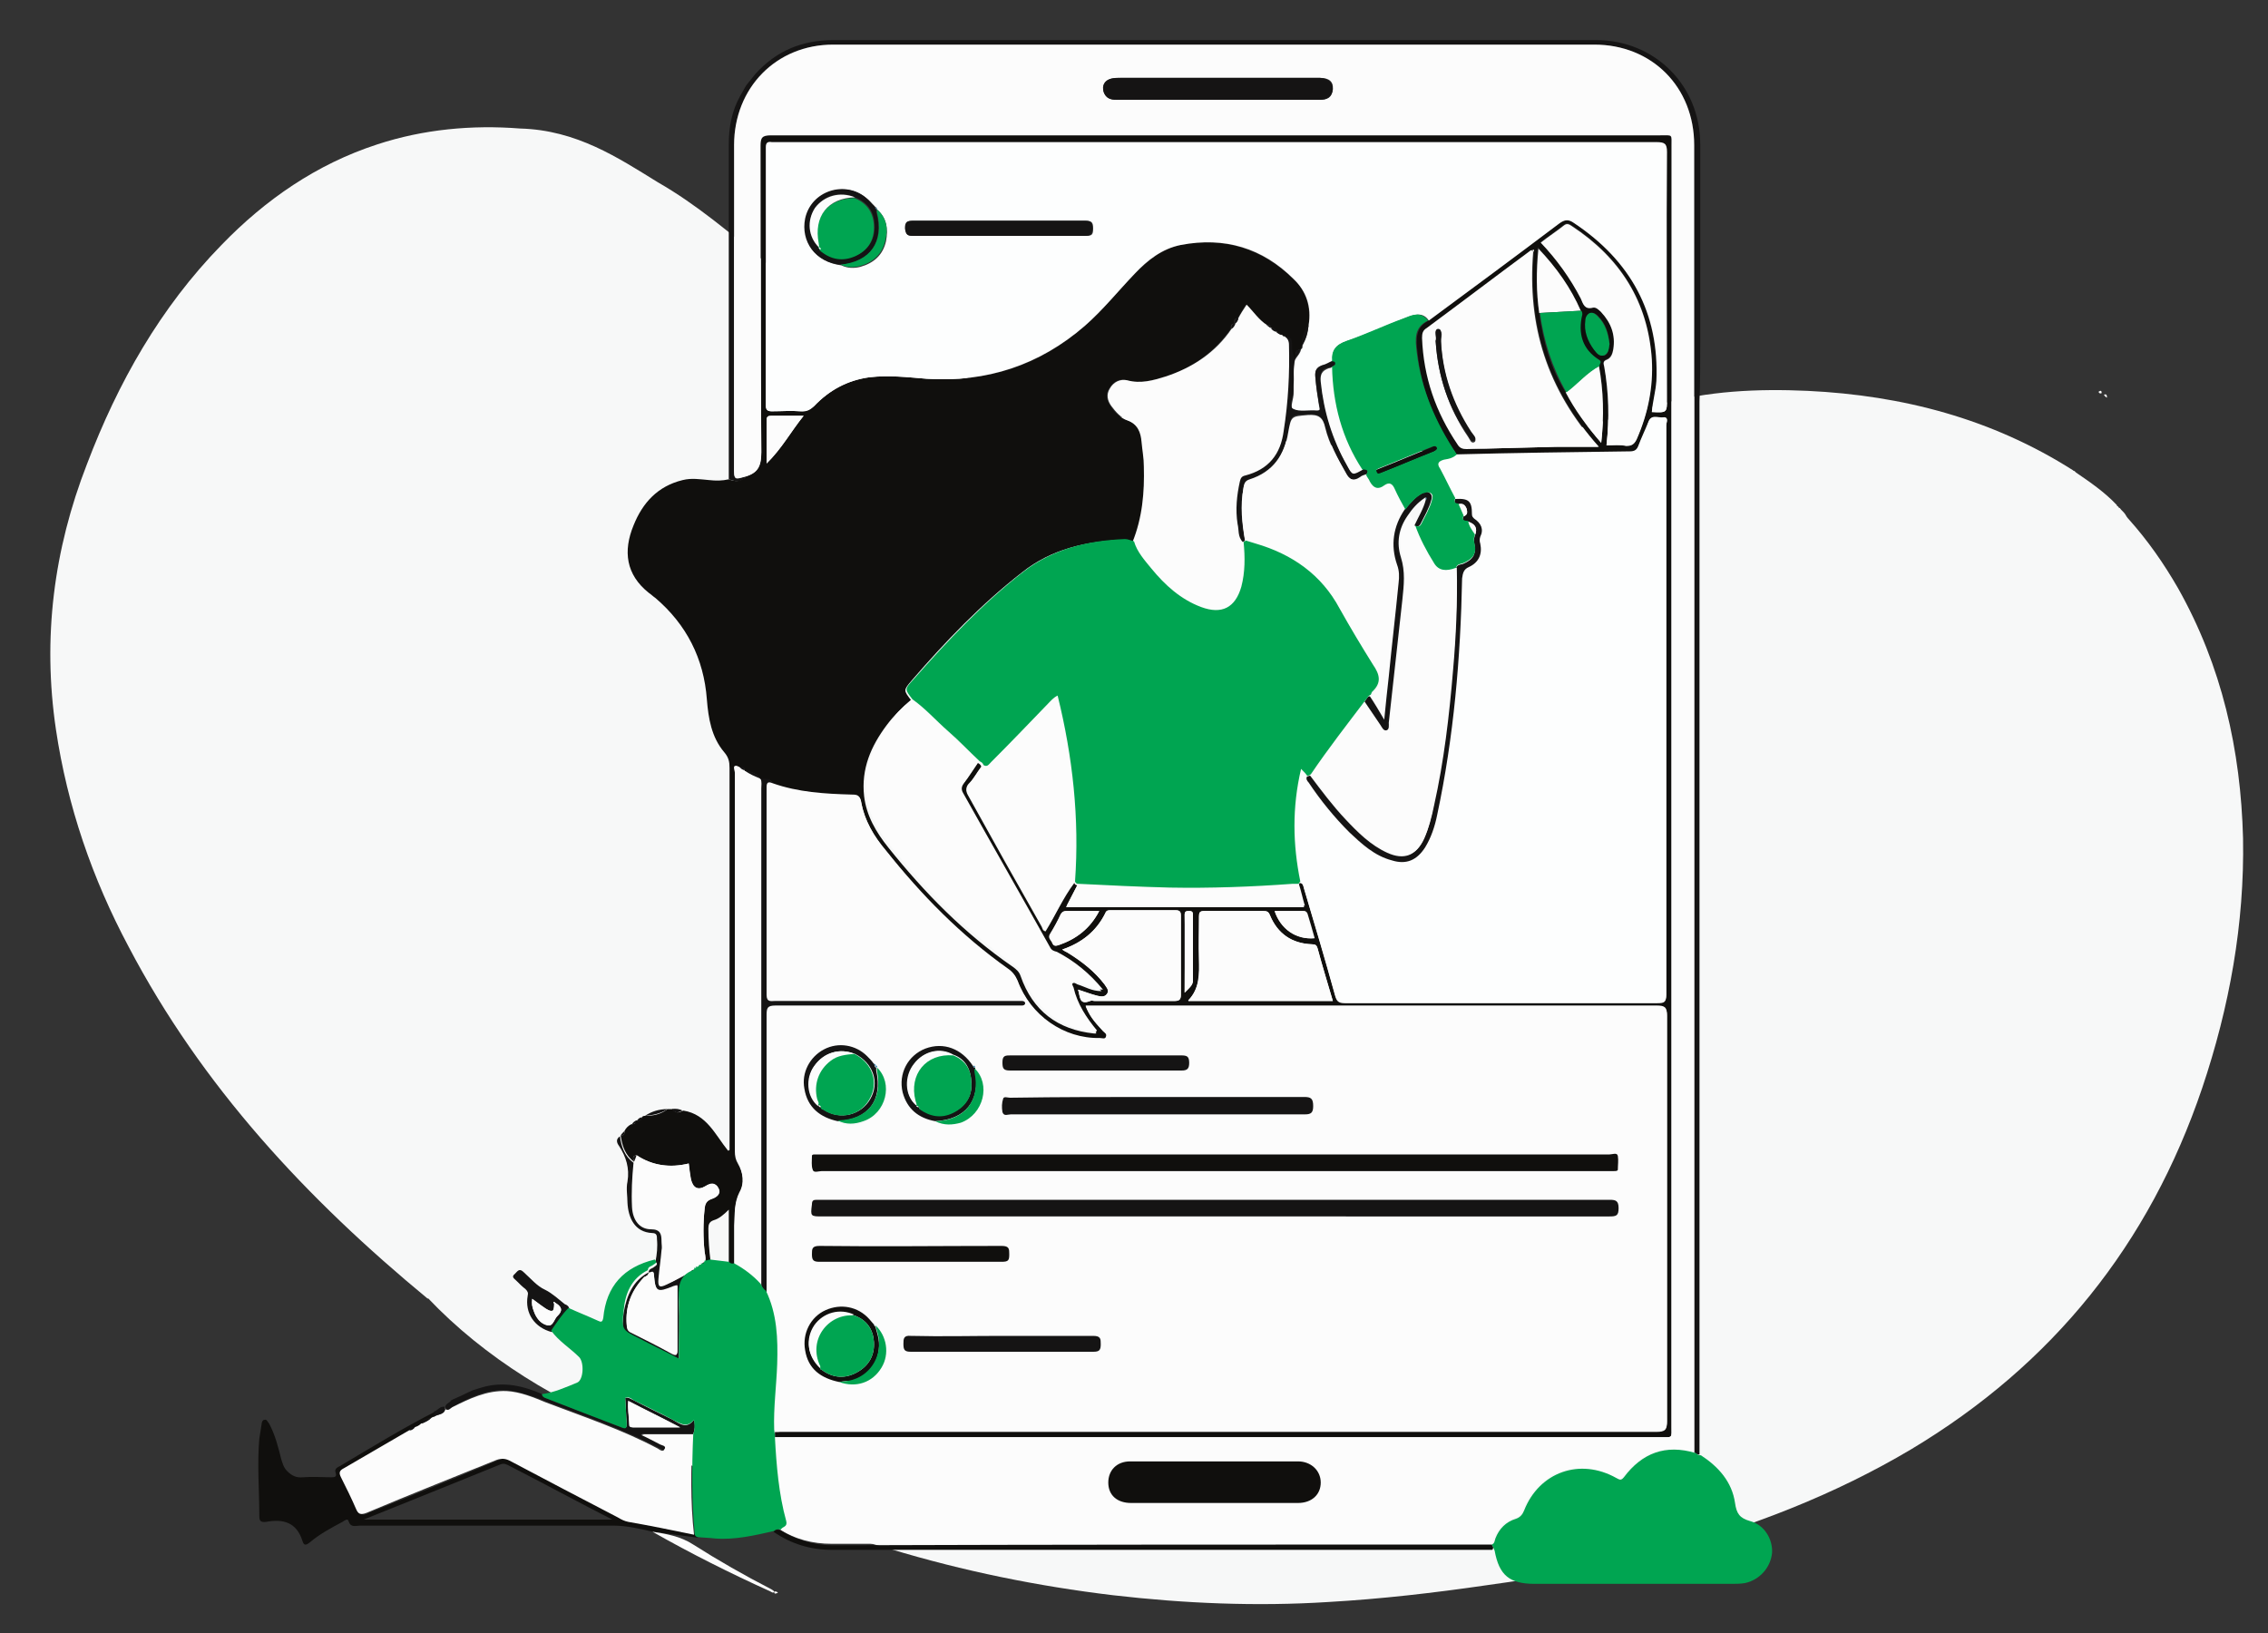 <?xml version="1.0" encoding="utf-8"?>
<!-- Generator: Adobe Illustrator 24.3.0, SVG Export Plug-In . SVG Version: 6.00 Build 0)  -->
<svg version="1.1" xmlns="http://www.w3.org/2000/svg" xmlns:xlink="http://www.w3.org/1999/xlink" x="0px" y="0px"
	 viewBox="0 0 300 216" style="enable-background:new 0 0 300 216;" xml:space="preserve">
<rect x="0" y="0" width="300" height="216" fill="#333333" stroke="none"/>
<style type="text/css">
	.st0{fill:#F7F8F8;}
	.st1{fill:#11100E;}
	.st2{fill:#A0B8D3;}
	.st3{fill:#FDFDFD;}
	.st4{fill:#00A551;}
	.st5{fill:#F2F2F2;}
	.st6{fill:#3D577A;}
	.st7{fill:#89CBE5;}
	.st8{fill:#F2A2A2;}
	.st9{fill:#89E8B6;}
	.st10{fill:#EFDB89;}
	.st11{fill:#010202;}
	.st12{fill:#040C0B;}
	.st13{fill:#305C72;}
	.st14{fill:#595757;}
	.st15{fill:#F5E9CF;}
	.st16{fill:#31AE90;}
	.st17{fill:#FFFFFF;}
	.st18{fill:#FFE1CC;}
	.st19{fill:#040505;}
	.st20{fill:#E3BEA6;}
	.st21{fill:#3593CA;}
	.st22{fill:#365A70;}
	.st23{fill:#020404;}
	.st24{fill:#131616;}
	.st25{fill:#F29C9C;}
	.st26{fill:#1F6B6F;}
	.st27{display:none;}
	.st28{display:inline;fill:#CCEDDC;}
	.st29{display:inline;}
	.st30{fill:#555555;}
	.st31{fill:#DFE7E8;}
	.st32{fill:#FEFEFE;}
	.st33{fill:#E8ECED;}
	.st34{fill:#CCEDDC;}
	.st35{fill:#FCFCFC;}
	.st36{fill:#0C0D0D;}
	.st37{fill:#020202;}
	.st38{fill:#F5E8CF;}
	.st39{fill:#EFBA79;}
	.st40{fill:#3E3A39;}
	.st41{fill:#286588;}
	.st42{fill:#151414;}
	.st43{fill:#100F0D;}
	.st44{fill:#FDFEFE;}
	.st45{fill:#488FB5;}
</style>
<g id="_x31_">
</g>
<g id="레이어_3">
</g>
<g id="레이어_7">
</g>
<g id="레이어_8">
</g>
<g id="레이어_6" class="st27">
</g>
<g id="레이어_5">
</g>
<g id="_x32_">
</g>
<g id="의사소통">
	<g>
		<polygon class="st0" points="280.4,69.6 280.4,69.6 280.4,69.6 		"/>
		<path class="st0" d="M288.1,77.8c-1.9-3.3-4-6.3-6.5-9.1c-0.2-0.2-0.4-0.5-0.5-0.7c-0.2-0.3-0.5-0.5-0.7-0.8
			c-0.1,0-0.2-0.1-0.2-0.2c-0.1,0-0.2-0.1-0.2-0.2c-1.6-1.7-3.5-3-5.4-4.3c-0.1-0.1-0.1-0.1-0.2-0.2c-0.1,0-0.1,0-0.2-0.1
			c-10.7-6.8-22.5-9.9-35.1-10.5c-6.6-0.3-13.2,0-19.6,1.8c-5.6,1.6-11.2,3.5-16.9,4.6c-0.6,0.1-0.8,0.4-0.9,0.8
			c-5.8,0.4-11.3,1-17.2,0.6c-11.5-0.7-23.1-2-34.4-4c-11.8-2.1-23.6-5.1-34.2-10.7C104.9,39.4,97.3,30,87,24.1c0,0,0,0,0,0
			c-5.2-3.2-10.7-6.9-18.2-7.1c-6.4-0.5-12.8,0.1-18.9,2.1c-8,2.6-14.8,7.3-20.6,13.3c-8.1,8.3-13.7,18.2-17.8,29
			C7.1,72.7,5.6,84.4,7.4,96.5c1.5,10.1,4.8,19.7,9.6,28.7c9.7,18.5,23.6,33.4,39.6,46.6l0-0.1c7.5,7.9,17.3,13.9,27.9,17.9
			c-0.1,0.5,0.4,0.5,0.7,0.6c5.6,3.4,11.4,6.5,17.3,9.3c2.1,1,4.2,1.9,6.3,2.7c0.2-0.1,0.4,0,0.5,0.1c0,0,0,0,0,0
			c2.8,0.9,5.6,1.8,8.5,2.6c9.6,2.9,19.4,4.9,29.4,6.1c9.5,1.1,19,1.5,28.5,0.9c7-0.4,13.9-1.2,20.8-2.2c8.1-1.1,16.1-2.6,23.9-4.7
			c11.4-3.1,22.3-7.3,32.4-13.3c18.7-11.2,31.5-27.1,38.5-47.8c3.6-10.7,5.6-21.7,5.4-33C296.4,99.2,293.9,88.1,288.1,77.8z"/>
	</g>
	<path class="st35" d="M278.7,52.6c-0.2-0.1-0.3-0.2-0.4-0.4C278.6,52.1,278.7,52.2,278.7,52.6z"/>
	<path class="st35" d="M278,52c-0.2,0.1-0.4,0-0.4-0.2C277.9,51.6,278,51.7,278,52z"/>
	<g>
		<path class="st42" d="M63.8,183.5c2.8-0.8,5.4-0.2,7.9,0.9c0,0.3,0.2,0.4,0.4,0.5c3.4,1.3,6.8,2.6,10.1,3.9c0.6,0.2,0.7,0,0.7-0.5
			c-0.1-1.1-0.1-2.2-0.2-3.4c0.5-0.1,0.8,0.2,1.1,0.3c1.7,0.9,3.4,1.7,5.2,2.6c0.9,0.5,1.8,1.3,2.8,0c0.2,0.8,0.1,1.3-0.1,1.9
			c-2.2,0-4.5,0-6.8,0c0.8,0.4,1.6,0.8,2.4,1.2c0.3,0.2,0.9,0.2,0.7,0.7c-0.2,0.4-0.6,0-0.9-0.1c-4.7-2.5-9.8-4.2-14.8-6.1
			c-1.7-0.7-3.4-1.3-5.2-1.5c-2.6-0.2-4.8,0.9-7.1,2.1c-0.3,0.2-0.6,0.8-1.1,0.2c0-0.6,0.6-0.6,0.8-1c0.9-0.4,1.8-0.8,2.8-1.3
			 M99.9,9.8c2.8-3.1,6.2-4.5,10.4-4.5c14.7,0,29.5,0,44.2,0c18.9,0,37.7,0,56.6,0c7.8,0,13.8,6,13.8,13.8c0,8.7,0,17.5,0,26.2
			c0,2.6,0,5.2-0.1,7.8l0,2.7c0,45.1,0,90.1,0,135.2c0,0.5,0,0.9,0,1.4c-0.3,0-0.5-0.1-0.7-0.3c0-0.5,0-0.9,0-1.4
			c0-45,0-89.9,0-134.9c0-12.2,0-24.4,0-36.6c0-7.7-5.6-13.3-13.2-13.3c-33.6,0-67.1,0-100.7,0c-7.6,0-13.1,5.7-13.1,13.3
			c0,14.2,0,28.4,0,42.6c0,1.7,0,1.7,1.6,1.2c-0.6,0.9-1.4,0.7-2.3,0.4c0-14.8,0-29.5,0-44.3c0-2.3,0.4-4.4,1.5-6.4
			c0.3-0.5,0.5-0.9,0.8-1.4 M83.1,185.3c-0.1,1.1,0.1,2,0.2,3c0,0.3,0.1,0.5,0.5,0.5c2.1,0,4.2,0,6.2,0
			C87.7,187.6,85.4,186.5,83.1,185.3z"/>
		<path class="st43" d="M86.3,202.6c-1.7-0.4-3.4-0.8-5.1-0.8c-11.2,0-22.4,0-33.6,0c-0.6,0-1.2,0.3-1.5-0.6
			c-0.1-0.4-0.5-0.1-0.8,0.1c-1.5,0.8-3,1.6-4.3,2.7c-0.5,0.4-0.8,0.5-1-0.2c-0.8-2.5-2.6-2.9-4.8-2.5c-0.8,0.1-0.9-0.2-0.9-0.8
			c0-3.4-0.3-6.8,0-10.2c0.1-0.6,0.2-1.3,0.3-1.9c0-0.2,0.1-0.6,0.4-0.6c0.3-0.1,0.4,0.3,0.6,0.5c0.8,1.5,1.2,3.1,1.6,4.7
			c0.2,0.6,0.3,1.1,0.8,1.6c0.6,0.6,1.2,0.9,2.1,0.8c1.2-0.1,2.5,0,3.7,0c0.4,0,0.8,0,0.6-0.6c-0.2-0.5,0.2-0.7,0.6-0.9
			c4.2-2.5,8.3-5,12.6-7.2c0,0.2,0,0.5,0,0.7c-0.1,0.1-0.3,0.2-0.4,0.2c-0.5,0-1,0-1.2,0.7c-0.2,0.2-0.5,0.4-0.9,0.5
			c-0.3,0-0.7,0-0.7,0.4c-2.9,1.7-5.7,3.4-8.6,5c-0.6,0.3-0.7,0.6-0.4,1.2c0.7,1.4,1.4,2.7,2,4.2c0.3,0.8,0.7,0.9,1.4,0.5
			c5.7-2.3,11.5-4.6,17.2-7c0.6-0.2,1.1-0.3,1.7,0.1c4.8,2.5,9.6,5,14.3,7.5c0.4,0.2,0.8,0.5,1.4,0.6c2.9,0.5,5.8,1.1,8.7,1.7
			c0,0.2,0.1,0.3,0.3,0.4 M48.1,201c11.1,0,21.9,0,32.9,0c-4.7-2.4-9.1-4.8-13.6-7.1c-0.4-0.2-0.7-0.4-1.2-0.2
			C60.3,196.1,54.3,198.5,48.1,201z"/>
		<path class="st35" d="M57,187.6c0.1-0.1,0.3-0.2,0.4-0.2c0.5-0.4,1.6-0.2,1.5-1.3l-0.1,0.1c0,0,0,0.1,0,0.1
			c0.5,0.5,0.8-0.1,1.1-0.2c2.2-1.1,4.5-2.2,7.1-2.1c1.8,0.1,3.5,0.8,5.2,1.5c5,1.9,10.1,3.6,14.8,6.1c0.3,0.2,0.7,0.5,0.9,0.1
			c0.3-0.5-0.4-0.5-0.7-0.7c-0.8-0.4-1.5-0.8-2.4-1.2c2.3,0,4.5,0,6.8,0c-0.2,4.4-0.3,8.8,0.2,13.2c-2.9-0.6-5.8-1.2-8.7-1.7
			c-0.5-0.1-0.9-0.3-1.4-0.6c-4.8-2.5-9.6-5-14.3-7.5c-0.6-0.3-1.1-0.3-1.7-0.1c-5.7,2.3-11.5,4.6-17.2,7c-0.8,0.3-1.1,0.2-1.4-0.5
			c-0.6-1.4-1.3-2.8-2-4.2c-0.3-0.6-0.2-0.9,0.4-1.2c2.9-1.7,5.7-3.3,8.6-5c0.3-0.1,0.5-0.2,0.7-0.4c0.3-0.1,0.6-0.2,0.9-0.5
			C56.2,188.1,56.6,187.9,57,187.6z"/>
		<path class="st35" d="M86.3,202.6c1.9,0.3,3.7,0.6,5.4,1.7c3.3,2.1,6.8,4.1,10.3,5.9c0.2,0.1,0.3,0.2,0.4,0.3
			c-0.1,0.3-0.3,0.1-0.5,0C96.6,208.1,91.4,205.5,86.3,202.6z"/>
		<path class="st42" d="M58.9,186.1c0,1.1-1,0.9-1.5,1.3c0-0.2,0-0.5,0-0.7C57.9,186.6,58.2,185.9,58.9,186.1z"/>
		<path class="st35" d="M102.4,210.5c0.2,0,0.4,0,0.5,0.2C102.7,210.7,102.4,211,102.4,210.5z"/>
		<path class="st43" d="M84.9,147.8c0.1-0.2,0.3-0.2,0.4-0.2c1.1,0,2.1-0.2,3-0.9c0.2,0,0.5,0,0.7,0c0.4,0.7,0.9,0.4,1.4,0.2
			c3.1,0.5,4.2,3.2,5.9,5.3c0.1,0,0.2-0.1,0.2-0.1c0-0.4,0-0.8,0-1.2c0-16.4,0-32.9,0-49.3c0-0.8-0.1-1.4-0.7-2.1
			c-1.7-2-2.1-4.5-2.3-7c-0.4-5.4-2.7-9.9-6.8-13.4c-0.3-0.2-0.6-0.5-0.9-0.7c-3-2.4-3.4-5.5-2-8.9c1.2-3,3.2-5.2,6.5-6
			c1.2-0.3,2.3-0.1,3.5,0c0.9,0.1,1.7,0.1,2.6-0.1c0.8,0.3,1.6,0.4,2.3-0.4c1.6-0.5,2-1.6,2-3.2c-0.1-13.5,0-27-0.1-40.5
			c0-1.1,0.2-1.4,1.4-1.4c39.2,0,78.4,0,117.6,0c1.6,0,1.5-0.2,1.5,1.4c0,56.4,0,112.9,0,169.3c0,1.7,0.2,1.5-1.5,1.5
			c-39,0-78.1,0-117.1,0c0-0.2,0-0.5,0-0.7c0.3,0,0.7,0,1,0c38.5,0,77.1,0,115.6,0c1.2,0,1.4-0.3,1.4-1.4c0-17.9,0-35.8,0-53.6
			c0-1.1-0.3-1.3-1.4-1.3c-24.8,0-49.6,0-74.3,0c-0.4,0-0.8,0-1.2,0c0.5,1.2,1,1.9,2.3,3.3c0.2,0.2,0.6,0.4,0.4,0.8
			c-0.2,0.4-0.5,0.2-0.8,0.2c-4.8,0.1-9.2-3-10.9-7.6c-0.3-0.7-0.7-1.2-1.3-1.6c-6.2-4.3-11.4-9.7-16.1-15.6c-1.6-1.9-2.8-4-3.3-6.5
			c-0.1-0.8-0.5-0.9-1.2-0.9c-3.6-0.1-7.1-0.3-10.5-1.5c-0.3-0.8-1-0.6-1.6-0.6l0,0c-0.5-0.8-1.2-1-2.1-1.1l0,0
			c0-0.4-0.3-0.5-0.7-0.5c-1.1-0.6-0.6,0.4-0.6,0.7c0,16.7,0,33.4,0,50.1c0,0.6,0.1,1.1,0.4,1.6c0.7,1.2,0.9,2.6,0.2,3.8
			c-0.7,1.4-0.6,2.9-0.7,4.4c0,1.8,0,3.6,0,5.3c-0.3,0-0.5,0-0.7-0.2c0-2.3,0-4.6,0-7.2c-0.7,0.7-1.3,1.2-2,1.4
			c-0.6,0.2-0.7,0.6-0.7,1.1c0,1.5,0.1,2.9,0.3,4.4c-0.3,0.1-0.5,0.1-0.8,0.2c0.2-0.5,0.1-1,0-1.5c-0.2-1.9-0.2-3.8,0-5.7
			c0.1-0.7,0.3-1.1,0.9-1.3c0.6-0.2,1.3-0.7,0.9-1.5c-0.4-0.7-1-0.7-1.7-0.2c-1,0.6-1.6,0.2-1.9-0.9c-0.1-0.7-0.2-1.3-0.3-2.1
			c-2.5,0.6-4.8,0.3-6.9-1.1c-0.6,0.1-0.5,0.5-0.3,0.8l0,0.1c-1.2-0.9-1.6-2.1-1.8-3.5l0,0c0.5,0,0.5-0.3,0.5-0.6
			c0.2-0.4,0.5-0.7,0.9-0.9c0.3,0,0.6,0,0.6-0.5l0,0C84.5,148.3,84.8,148.2,84.9,147.8z M168.1,43.4c0-0.4-0.2-0.5-0.6-0.4
			c-1.1-0.7-1.8-1.8-2.7-2.7c-0.4,0.6-0.7,1.2-1.1,1.8c-0.5,0-0.5,0.4-0.4,0.7l0,0c-0.5,0-0.5,0.3-0.5,0.7c-2.2,3.1-5.1,5.2-8.7,6.3
			c-1.6,0.5-3.3,1-5.1,0.5c-0.9-0.3-1.8,0.2-2.3,1.1c-0.5,0.8-0.3,1.6,0.2,2.3c0.5,0.8,1.3,1.6,2.2,1.9c1.4,0.5,1.8,1.6,1.9,2.9
			c0.1,1.1,0.3,2.1,0.3,3.2c0.1,3.4-0.2,6.8-1.5,10c-0.4-0.1-0.7-0.3-1.2-0.3c-4.9,0.2-9.5,1.2-13.4,4.3
			c-5.4,4.2-10.1,9.1-14.6,14.3c-1.1,1.3-1.1,1.3-0.1,2.6c-1.2,1-2.3,2.1-3.2,3.3c-2.1,2.8-3.4,5.8-3,9.4c0.3,2.6,1.6,4.8,3.2,6.8
			c4.8,6,10.1,11.4,16.5,15.8c0.4,0.3,0.8,0.6,1,1.2c1.6,4.6,4.9,7.1,9.7,7.6c0.1,0,0.2,0,0.3,0c0-0.1-0.1-0.1-0.1-0.2
			c-1.4-1.7-2.6-3.5-3.1-5.7c-0.1-0.3-0.2-0.5,0-0.7c0.3-0.2,0.5,0,0.7,0.1c1,0.3,1.9,0.9,3.2,0.9c-1.8-2.2-3.8-3.8-6.1-5
			c-0.3-0.2-0.6-0.3-0.9-0.6c-3.8-6.8-7.6-13.6-11.5-20.4c-0.3-0.5-0.2-0.9,0.1-1.3c0.7-0.9,1.3-1.9,2-2.9c0.2,0.1,0.4,0.2,0.5,0.5
			c-0.6,0.8-1.1,1.7-1.7,2.5c-0.4,0.5-0.3,0.9,0,1.4c3.2,5.8,6.4,11.5,9.7,17.3c0.1,0.2,0.1,0.5,0.5,0.6c1.3-2.1,2.3-4.4,3.8-6.4
			c0.1,0.2,0.2,0.3,0.4,0.3c-0.5,1-1,1.9-1.5,2.9c10.6,0,21,0,31.5,0c-0.3-1-0.5-1.9-0.8-2.9c0.1-0.1,0.2-0.2,0.2-0.3
			c0.5,0,0.5,0.5,0.6,0.8c1.4,4.7,2.8,9.4,4.1,14.1c0.2,0.7,0.4,1,1.3,1c13.8,0,27.5,0,41.3,0c0.9,0,1.2-0.1,1.2-1.1
			c0-25.1,0-50.2,0-75.3c0-0.4,0.4-1.1-0.4-1c-0.7,0.1-1.6-0.6-2,0.7c-0.3,1.1-0.9,2.1-1.3,3.1c-0.2,0.5-0.5,0.7-1.1,0.7
			c-7.6,0.1-15.3,0.3-22.9,0.4c-2.8-4.1-4.7-8.6-5.2-13.6c-0.2-1.7-0.3-3.3,1.5-4.2c5.7-4.3,11.5-8.5,17.2-12.8
			c0.7-0.6,1.2-0.6,2-0.1c7.5,5,11.2,11.8,10.9,20.9c-0.1,1.4-0.4,2.7-0.6,4.1c2,0.1,2,0.1,2-1.8c0-10.9,0-21.8,0-32.6
			c0-1.1-0.3-1.3-1.4-1.3c-38.8,0-77.7,0-116.5,0c-0.2,0-0.3,0-0.5,0c-0.6-0.1-0.8,0.1-0.8,0.7c0,11.4,0,22.7,0,34.1
			c0,0.6,0.2,0.8,0.8,0.8c1.2,0,2.5-0.1,3.8,0c0.7,0,1.2-0.2,1.8-0.7c2-2.1,4.4-3.4,7.3-3.8c2.6-0.3,5.1,0,7.6,0.2
			c7.9,0.5,14.9-1.7,20.9-7c2.4-2.1,4.4-4.6,6.6-6.9c1.7-1.7,3.6-3.3,6.1-3.8c5.7-1.1,10.7,0.5,14.9,4.5c1.7,1.6,2.3,3.8,2,6.1
			c-0.6,0.8-0.8,1.7-0.9,2.7c0,0.2,0,0.4-0.2,0.5c-0.6,0.1-0.7,0.5-0.6,1.1c-0.1,0.1-0.1,0.2-0.2,0.3c-0.4-0.6-0.5-1.2-0.4-1.9
			c0-0.7-0.2-1.1-1-1c-0.2,0-0.3-0.1-0.4-0.2c0-0.5-0.4-0.5-0.7-0.4l0,0C168.8,43.4,168.4,43.4,168.1,43.4L168.1,43.4z M203.6,41.4
			c0.5,3.7,1.5,7.3,3.5,10.5c1.3,2.4,2.8,4.5,4.7,6.6c0.4-3.5,0.3-6.8-0.3-10.2c0-0.3,0.5-0.5-0.1-0.8c-2.2-1.4-2.8-3.5-2.2-6
			c0-0.2,0.1-0.4-0.2-0.5c-1.4-3-3.2-5.7-5.6-8.3C203.2,35.8,203.2,38.6,203.6,41.4z M202.6,33.1c-4.6,3.4-9.2,6.9-13.8,10.3
			c-0.5,0.4-0.7,0.7-0.6,1.3c0.2,5.2,1.8,9.8,4.7,14.1c0.3,0.5,0.7,0.6,1.2,0.6c3.9-0.1,7.9-0.2,11.8-0.3c1.8,0,3.5,0,5.6,0
			c-6.8-7.6-9.4-16.1-8.6-25.8c0-0.1,0-0.2,0-0.3C202.7,33,202.6,33.1,202.6,33.1z M176.3,132.4c-0.7-2.4-1.4-4.6-2-6.9
			c-0.1-0.5-0.3-0.6-0.8-0.6c-2.6-0.1-4.5-1.4-5.5-3.8c-0.2-0.5-0.4-0.6-0.9-0.6c-2.6,0-5.2,0-7.8,0c-0.6,0-0.7,0.2-0.7,0.7
			c0,1.9,0,3.8,0,5.7c0.1,1.9,0.1,3.8-1.4,5.4c0,0,0,0.1,0,0.1C163.6,132.4,169.9,132.4,176.3,132.4z M212.5,58.9
			c0.9,0,1.7-0.1,2.6,0c0.7,0.1,1.1-0.2,1.4-0.9c1.4-3.3,2.2-6.8,2-10.5c-0.5-7.7-4.2-13.5-10.6-17.7c-0.3-0.2-0.6-0.4-1-0.1
			c-1,0.8-2,1.5-3.1,2.3c2.1,2.3,3.9,4.7,5.3,7.4c0.3,0.7,0.5,1.5,1.6,1.2c0.4-0.1,0.8,0.3,1.1,0.6c1.3,1.4,1.9,3,1.6,4.9
			c-0.1,0.6-0.3,1.1-0.9,1.4c-0.5,0.2-0.4,0.5-0.3,0.9C212.8,51.9,212.9,55.3,212.5,58.9z M142.6,130.9c0.3,0.9,0.1,2.1,1.6,1.5
			c0.2-0.1,0.4,0,0.6,0c3.5,0,7,0,10.5,0c0.6,0,0.9-0.1,0.9-0.8c0-3.5,0-7,0-10.5c0-0.5-0.1-0.7-0.7-0.7c-2.9,0-5.8,0-8.6,0
			c-0.3,0-0.6,0-0.7,0.4c-1.2,2.4-3.1,3.9-5.7,4.8c0.3,0.2,0.5,0.3,0.7,0.4c1.9,1.1,3.6,2.5,4.9,4.2c0.3,0.4,0.7,0.8,0.3,1.3
			c-0.3,0.4-0.8,0.3-1.3,0.2C144.3,131.5,143.5,131.2,142.6,130.9z M145.4,120.5c-1.5,0-2.9,0-4.3,0c-0.3,0-0.6,0.1-0.7,0.4
			c-0.5,0.9-0.9,1.7-1.4,2.6c-0.4,0.6,0.2,0.9,0.3,1.3c0.1,0.4,0.5,0.3,0.8,0.2C142.4,124.2,144.2,122.8,145.4,120.5z M101.4,61.3
			c2-2,3.2-4.2,4.9-6.3c-1.6,0-2.9,0-4.3,0c-0.4,0-0.6,0.1-0.6,0.6C101.4,57.4,101.4,59.3,101.4,61.3z M168.6,120.5
			c0.8,2.4,2.9,3.8,5.3,3.6c-0.3-1.1-0.6-2.1-0.9-3.1c-0.1-0.4-0.3-0.5-0.6-0.5C171.1,120.5,169.9,120.5,168.6,120.5z M212.9,45.5
			c-0.1-1.4-0.5-2.7-1.5-3.7c-0.3-0.3-0.6-0.5-1-0.4c-0.5,0.1-0.6,0.6-0.6,1c-0.2,1.4,0.3,2.7,1.1,3.8c0.3,0.4,0.7,1,1.4,0.8
			C212.8,46.7,212.8,46.1,212.9,45.5z M156.7,131.3c0.5-0.6,1.1-1,1.1-1.7c0-2.8,0-5.7,0-8.5c0-0.4-0.1-0.6-0.5-0.6
			c-0.4,0-0.6,0.1-0.6,0.5C156.8,124.5,156.7,127.9,156.7,131.3z"/>
		<path class="st35" d="M102.5,190.1c39,0,78.1,0,117.1,0c1.7,0,1.5,0.2,1.5-1.5c0-56.4,0-112.9,0-169.3c0-1.6,0.2-1.4-1.5-1.4
			c-39.2,0-78.4,0-117.6,0c-1.2,0-1.4,0.3-1.4,1.4c0,13.5,0,27,0.1,40.5c0,1.7-0.3,2.7-2,3.2c-1.6,0.4-1.6,0.4-1.6-1.2
			c0-14.2,0-28.4,0-42.6c0-7.6,5.6-13.3,13.1-13.3c33.6,0,67.1,0,100.7,0c7.6,0,13.2,5.6,13.2,13.3c0,12.2,0,24.4,0,36.6
			c0,45,0,89.9,0,134.9c0,0.5,0,0.9,0,1.4c-3.9-1.2-7,0-9.5,3.2c-0.4,0.5-0.6,0.3-1,0.1c-4.8-2.7-10.2-0.8-12.2,4.3
			c-0.2,0.6-0.5,0.9-1.1,1.1c-1.3,0.4-2.2,1.3-2.7,2.6c-0.1,0.3,0,0.7-0.5,0.8c-29,0-58,0-87.1,0c-2.5,0-4.9-0.6-7-2
			c0.2-0.4,0.9-0.4,0.7-1.1C103,197.6,102.7,193.9,102.5,190.1z M160.5,198.8c3.7,0,7.4,0,11.1,0c1.8,0,3-1.1,3-2.7
			c0-1.5-1.2-2.8-3-2.8c-7.4,0-14.8,0-22.2,0c-1.8,0-2.9,1.1-2.9,2.8c0,1.7,1.1,2.7,3,2.7C153.3,198.8,156.9,198.8,160.5,198.8z
			 M161.1,13.2c4.5,0,9,0,13.5,0c1,0,1.6-0.3,1.7-1.4c0.1-1-0.5-1.5-1.7-1.5c-0.2,0-0.5,0-0.7,0c-8.6,0-17.1,0-25.7,0
			c-0.4,0-0.8,0-1.2,0.1c-0.9,0.2-1.3,0.9-1,1.8c0.3,0.8,0.9,1,1.7,1C152.2,13.2,156.7,13.2,161.1,13.2z"/>
		<path class="st35" d="M83.1,185.3c2.3,1.2,4.6,2.3,6.8,3.5c-2,0-4.1,0-6.2,0c-0.4,0-0.5-0.1-0.5-0.5
			C83.2,187.3,83,186.4,83.1,185.3z"/>
		<path class="st42" d="M57,187.6c-0.3,0.3-0.7,0.5-1.2,0.7C55.9,187.6,56.4,187.6,57,187.6z"/>
		<path class="st42" d="M54.9,188.8c-0.2,0.2-0.4,0.4-0.7,0.4C54.2,188.7,54.6,188.7,54.9,188.8z"/>
		<path class="st43" d="M197.3,204.3c0.2,0.2,0.3,0.4,0.1,0.7c-29.1,0-58.3,0-87.4,0c-2.8,0-5.4-0.8-7.7-2.4
			c0.2-0.3,0.5-0.3,0.9-0.2c2.1,1.3,4.5,2,7,2C139.3,204.3,168.3,204.3,197.3,204.3z"/>
		<path class="st42" d="M85.8,168.3c0-0.5,0.5-0.5,0.7-0.7c0.3-0.2,0.6-0.4,0.2-0.7c0.2-1,0.3-2,0.2-3c0-0.4,0-0.8-0.6-0.8
			c-2.4-0.1-3.2-2.1-3.3-4c0-0.9-0.2-1.9,0-2.8c0.3-1.8-0.2-3.3-1.1-4.7c-0.3-0.4-0.5-0.9,0.1-1.3c0.2,1.4,0.6,2.6,1.8,3.5
			c-0.2,2-0.3,3.9-0.2,5.9c0.1,1.7,1,2.9,2.5,2.9c1.3,0,1.4,0.7,1.4,1.6c0,0.4,0.1,0.8,0,1.2c-0.1,1.2-0.3,2.5-0.4,3.7
			c-0.1,1.1,0.1,1.3,1.1,0.8c1.1-0.5,2.1-1.1,3.1-1.6c0.1,0,0.2,0,0.4,0c-1.8,0.7-1.9,2.2-1.9,3.9c0.1,2.5,0,5,0,7.8
			c-1.9-0.9-3.6-1.8-5.3-2.7c-2.3-1.1-2.3-1.2-2-3.7C82.9,171.4,83.7,169.4,85.8,168.3c0,0.4-0.4,0.5-0.6,0.7
			c-1.7,1.7-2.5,3.8-2.3,6.3c0,0.4,0.1,0.8,0.6,1c1.8,0.9,3.6,1.8,5.4,2.8c0.6,0.3,0.7,0.1,0.7-0.5c0-2.1,0-4.2,0-6.2
			c0-0.8,0-1.5,0-2.3c-0.3,0.1-0.4,0.1-0.5,0.1c-2.2,0.9-2.4,0.8-2.6-1.5C86.5,167.8,86,168.5,85.8,168.3z"/>
		<path class="st42" d="M75.3,173.2c-0.9,0.9-1.5,2-2.3,3c-2.3-0.6-3.6-2.5-3.2-4.8c0.1-0.4,0-0.6-0.3-0.9c-0.4-0.3-0.8-0.7-1.2-1.1
			c-0.3-0.3-0.7-0.5-0.2-0.9c0.4-0.4,0.6-0.8,1.2-0.2c0.9,0.8,1.7,1.8,2.8,2.3c1,0.5,1.7,1.2,2.6,1.9
			C75,172.6,75.3,172.8,75.3,173.2z M73.4,172.3c-0.1-0.1-0.1-0.2-0.2,0c0,0,0.1,0.1,0.1,0.1c0,1.1-0.2,1.2-1.1,0.7
			c-0.6-0.4-1.2-0.8-1.8-1.3c-0.1,0.6,0,1.1,0.2,1.6c0.3,0.9,0.9,1.7,1.8,1.9c0.8,0.2,0.9-0.9,1.4-1.3
			C74.6,173.2,74.1,172.7,73.4,172.3z"/>
		<path class="st42" d="M88.3,146.7c-0.9,0.6-1.9,0.8-3,0.9C86.2,147,87.2,146.7,88.3,146.7z"/>
		<path class="st42" d="M90.3,146.9c-0.5,0.2-1,0.5-1.4-0.2C89.4,146.6,89.9,146.7,90.3,146.9z"/>
		<path class="st42" d="M84.2,148.2c0,0.4-0.3,0.5-0.6,0.5C83.7,148.5,83.9,148.3,84.2,148.2z"/>
		<path class="st42" d="M84.9,147.8c0,0.5-0.4,0.5-0.7,0.5C84.4,148,84.6,147.8,84.9,147.8z"/>
		<path class="st42" d="M82.6,149.6c0,0.3,0,0.7-0.5,0.6C82.2,150,82.4,149.8,82.6,149.6z"/>
		<path class="st35" d="M102.5,189.4c-0.1-2.9,0.3-5.8,0.4-8.7c0.1-3.3,0-6.6-1.5-9.7c0-12.2,0-24.5,0-36.7c0-0.9,0.2-1.3,1.2-1.3
			c10.6,0,21.1,0,31.7,0c0.3,0,0.6,0,0.9,0c0.2,0,0.4-0.1,0.4-0.3c0-0.2-0.2-0.3-0.4-0.3c-0.3,0-0.6,0-0.9,0c-10.6,0-21.2,0-31.8,0
			c-0.5,0-1.1,0.2-1.1-0.8c0-9.2,0-18.3,0-27.5c0-0.7,0.3-0.7,0.8-0.5c3.4,1.2,6.9,1.4,10.5,1.5c0.7,0,1,0.1,1.2,0.9
			c0.4,2.5,1.7,4.6,3.3,6.5c4.7,5.9,9.9,11.2,16.1,15.6c0.6,0.4,1,0.9,1.3,1.6c1.7,4.6,6.1,7.7,10.9,7.6c0.3,0,0.7,0.2,0.8-0.2
			c0.2-0.4-0.2-0.6-0.4-0.8c-1.3-1.3-1.8-2-2.3-3.3c0.4,0,0.8,0,1.2,0c24.8,0,49.6,0,74.3,0c1.1,0,1.4,0.2,1.4,1.3
			c0,17.9,0,35.8,0,53.6c0,1.1-0.2,1.4-1.4,1.4c-38.5,0-77.1,0-115.6,0C103.1,189.4,102.8,189.4,102.5,189.4z M115.8,141L115.8,141
			c0-0.2-0.1-0.2-0.2-0.3c-0.3-0.3-0.5-0.6-0.8-0.9c-1.5-1.5-3.8-1.9-5.7-0.9c-1.9,1-3,3-2.6,5.2c0.4,2.5,2,3.7,4.4,4.3
			c1.1,0.6,2.3,0.5,3.4,0.1c3-1.1,4-5.1,1.8-7.2l0,0C116.1,141,116,141,115.8,141z M129,141.2c0-0.2-0.1-0.3-0.3-0.2
			c-1.4-2.4-3.9-3.3-6.3-2.3c-2.3,0.9-3.6,3.3-3,5.8c0.5,2.2,2.1,3.4,4.3,3.8c1.1,0.6,2.3,0.5,3.4,0.1
			C130.2,147.3,131.2,143.3,129,141.2L129,141.2z M115.8,175.3c-0.1-0.1-0.1-0.2-0.2-0.3c-0.2-0.2-0.4-0.5-0.6-0.7
			c-1.5-1.6-3.8-2.1-5.8-1.2c-2,1-3.1,3.1-2.7,5.3c0.4,2.5,2.2,3.7,4.5,4.2c2.2,0.8,4.4,0.1,5.6-1.9
			C117.7,179.1,117.3,176.7,115.8,175.3L115.8,175.3z M160.6,160.9c17.4,0,34.9,0,52.3,0c0.8,0,1.2-0.1,1.2-1.1c0-1-0.4-1.1-1.2-1.1
			c-34.8,0-69.6,0-104.3,0c-0.2,0-0.4,0-0.6,0c-0.4,0-0.6,0.1-0.6,0.6c-0.1,1.6-0.2,1.6,1.4,1.6
			C126.1,160.9,143.4,160.9,160.6,160.9z M160.7,152.7c-17.4,0-34.7,0-52.1,0c-0.3,0-0.5,0-0.8,0c-0.2,0-0.4,0-0.4,0.2
			c0,0.6-0.1,1.3,0.1,1.8c0.2,0.5,0.8,0.2,1.2,0.2c34.7,0,69.4,0,104,0c0.3,0,0.5,0,0.8,0c0.2,0,0.5,0,0.5-0.2c0-0.6,0.1-1.2,0-1.8
			c-0.1-0.5-0.7-0.2-1.1-0.2C195.5,152.7,178.1,152.7,160.7,152.7z M153.2,145.1c-6.5,0-13,0-19.5,0c-0.3,0-0.9-0.2-0.9,0.1
			c-0.2,0.6-0.2,1.2-0.1,1.8c0.1,0.6,0.7,0.3,1.1,0.3c13,0,25.9,0,38.9,0c0.9,0,1.1-0.2,1.1-1.1c0-1-0.3-1.2-1.2-1.2
			C166.1,145.1,159.6,145.1,153.2,145.1z M132.6,176.7c-4,0-8,0-12,0c-1,0-0.9,0.5-1,1.1c-0.1,0.8,0.2,1,1,1c8,0,16,0,24.1,0
			c0.8,0,1-0.2,1-1c0-0.7,0-1.1-1-1.1C140.6,176.8,136.6,176.7,132.6,176.7z M120.4,166.9c4,0,8,0,12,0c0.8,0,1-0.3,1-1
			c0-0.7,0-1.1-1-1.1c-8,0-16,0-24.1,0c-1,0-0.9,0.5-1,1.1c-0.1,0.8,0.2,1,1,1C112.4,166.9,116.4,166.9,120.4,166.9z M145,139.6
			c-3.8,0-7.6,0-11.4,0c-0.7,0-1.1,0-1.1,0.9c0,0.8,0.1,1.1,1,1.1c7.6,0,15.1,0,22.7,0c0.8,0,1-0.1,1-1c0-0.9-0.3-1-1.1-1
			C152.5,139.6,148.8,139.6,145,139.6z"/>
		<path class="st44" d="M173.1,43c0.4-2.4-0.3-4.5-2-6.1c-4.1-4.1-9.1-5.6-14.9-4.5c-2.5,0.5-4.4,2-6.1,3.8
			c-2.2,2.3-4.2,4.8-6.6,6.9c-6,5.2-13,7.5-20.9,7c-2.5-0.2-5-0.5-7.6-0.2c-2.9,0.4-5.3,1.7-7.3,3.8c-0.5,0.5-1,0.8-1.8,0.7
			c-1.2-0.1-2.5,0-3.8,0c-0.6,0-0.8-0.2-0.8-0.8c0-11.4,0-22.7,0-34.1c0-0.6,0.2-0.8,0.8-0.7c0.1,0,0.3,0,0.5,0
			c38.8,0,77.7,0,116.5,0c1.1,0,1.4,0.2,1.4,1.3c-0.1,10.9,0,21.8,0,32.6c0,1.9,0,1.9-2,1.8c0.1-1.4,0.5-2.7,0.6-4.1
			c0.4-9-3.4-15.9-10.9-20.9c-0.7-0.5-1.2-0.5-2,0.1c-5.7,4.3-11.5,8.6-17.2,12.8c-0.9-1.3-2.1-0.7-3.2-0.3c-2.6,1-5.1,2.2-7.6,3
			c-1.5,0.5-2.1,1.3-1.9,2.7c-0.5,0.2-0.9,0.5-1.4,0.7c-0.9,0.2-1,0.7-0.9,1.6c0.1,1.2,0.3,2.5,0.5,3.7c0,0.3,0.3,0.7-0.3,0.7
			c-1.1,0-2.3,0.3-3.1-0.2c-0.6-0.3,0.1-1.6,0-2.4c0-0.2,0-0.5,0-0.7c0.1-1.2-0.1-2.4,0.2-3.6c0.1-0.1,0.1-0.2,0.2-0.3
			c0.2-0.3,0.5-0.6,0.6-1.1c0.2-0.1,0.2-0.3,0.2-0.5C172.7,44.9,173,43.9,173.1,43z M116,27.7c0-0.2-0.1-0.3-0.2-0.3
			c-0.4-0.4-0.7-0.8-1.1-1.1c-2.8-2.5-7.4-1-8.1,2.7c-0.6,2.9,1.3,5.7,4.7,6.1c0.8,0.4,1.7,0.4,2.5,0.2c1.8-0.5,3-1.6,3.4-3.4
			C117.5,30.3,117.3,28.8,116,27.7L116,27.7z M132.2,29.2c-3.8,0-7.6,0-11.3,0c-0.8,0-1.1,0.1-1.1,1c0,0.9,0.3,1,1.1,1
			c7.6,0,15.1,0,22.7,0c0.8,0,1-0.1,1-1c0-0.9-0.3-1-1.1-1C139.7,29.2,135.9,29.2,132.2,29.2z"/>
		<path class="st44" d="M192.7,60.1c7.6-0.2,15.3-0.3,22.9-0.4c0.6,0,0.9-0.2,1.1-0.7c0.4-1.1,0.9-2.1,1.3-3.1
			c0.4-1.2,1.3-0.6,2-0.7c0.8-0.1,0.4,0.7,0.4,1c0,25.1,0,50.2,0,75.3c0,1-0.3,1.1-1.2,1.1c-13.8,0-27.5,0-41.3,0
			c-0.8,0-1.1-0.3-1.3-1c-1.3-4.7-2.7-9.4-4.1-14.1c-0.1-0.3-0.1-0.8-0.6-0.8c-1-4.9-1.1-9.8,0.1-14.9c0.4,0.4,0.6,0.7,0.8,0.9
			c-0.2,0.3,0.1,0.6,0.2,0.8c1.6,2.3,3.4,4.6,5.4,6.6c1.6,1.6,3.3,3.1,5.6,3.7c2,0.6,3.4,0,4.4-1.7c0.8-1.3,1.2-2.8,1.6-4.3
			c2.2-10.3,3.1-20.8,3.3-31.3c0-0.7,0.1-1.1,0.9-1.5c1.3-0.6,1.8-1.6,1.5-3.1c-0.1-0.3-0.1-0.6,0-0.9c0.4-1,0.1-1.8-0.8-2.4
			c-0.2-0.2-0.3-0.3-0.3-0.6c0-1.7-0.5-2.1-2.2-2c-0.7-1.3-1.3-2.6-2-3.9c-0.4-0.8-0.2-1,0.5-1.2C191.6,60.6,192.3,60.6,192.7,60.1z
			"/>
		<path class="st35" d="M164.4,71.8c0.1,2,0.2,3.9-0.3,5.9c-0.8,2.8-2.5,3.7-5.3,2.7c-2.7-1-4.8-2.9-6.6-5.1
			c-0.9-1.1-1.9-2.1-2.3-3.6c1.3-3.2,1.6-6.6,1.5-10c0-1.1-0.2-2.1-0.3-3.2c-0.1-1.3-0.5-2.4-1.9-2.9c-0.9-0.3-1.6-1.1-2.2-1.9
			c-0.5-0.7-0.7-1.5-0.2-2.3c0.5-0.9,1.4-1.3,2.3-1.1c1.8,0.5,3.5,0,5.1-0.5c3.6-1.2,6.6-3.2,8.7-6.3c0.2-0.2,0.4-0.4,0.5-0.7l0,0
			c0.2-0.2,0.4-0.4,0.4-0.7c0.3-0.6,0.7-1.2,1.1-1.8c0.9,0.9,1.6,2,2.7,2.7c0.2,0.1,0.4,0.3,0.6,0.4l0,0c0.2,0.2,0.4,0.4,0.7,0.5
			l0,0c0.2,0.2,0.4,0.4,0.7,0.4c0.1,0.2,0.2,0.2,0.4,0.2c0.4,0.2,0.6,0.6,0.6,1.1c0.1,3.8-0.1,7.6-0.7,11.4c-0.5,3.1-2,5.1-5.1,5.9
			c-0.4,0.1-0.6,0.3-0.7,0.8c-0.4,1.9-0.6,3.7-0.3,5.6C163.8,70.2,163.7,71.1,164.4,71.8z"/>
		<path class="st35" d="M120.6,92.5c1.7,1.2,3.2,2.8,4.7,4.2c1.4,1.3,2.8,2.7,4.2,4c-0.7,1-1.3,2-2,2.9c-0.3,0.4-0.4,0.8-0.1,1.3
			c3.8,6.8,7.7,13.6,11.5,20.4c0.2,0.4,0.5,0.5,0.9,0.6c2.3,1.2,4.3,2.8,6.1,5c-1.3,0-2.2-0.6-3.2-0.9c-0.2-0.1-0.5-0.3-0.7-0.1
			c-0.3,0.2-0.1,0.5,0,0.7c0.5,2.2,1.7,4,3.1,5.7c-0.1,0.1-0.1,0.1-0.1,0.2c-4.8-0.5-8.1-3-9.7-7.6c-0.2-0.5-0.5-0.9-1-1.2
			c-6.3-4.4-11.7-9.9-16.5-15.8c-1.6-2-2.9-4.1-3.2-6.8c-0.4-3.6,0.9-6.6,3-9.4C118.3,94.6,119.4,93.5,120.6,92.5z"/>
		<path class="st35" d="M202.8,33.3c-0.8,9.7,1.8,18.2,8.6,25.8c-2.1,0-3.8,0-5.6,0c-3.9,0.1-7.9,0.2-11.8,0.3
			c-0.5,0-0.9-0.1-1.2-0.6c-2.9-4.3-4.5-8.9-4.7-14.1c0-0.6,0.1-1,0.6-1.3c4.6-3.4,9.2-6.9,13.8-10.3
			C202.6,33.1,202.7,33.2,202.8,33.3z M189.9,45.1c0.3,4.6,1.7,8.9,4.3,12.7c0.1,0.2,0.2,0.3,0.3,0.5c0.1,0.2,0.3,0.3,0.5,0.2
			c0.2-0.1,0.2-0.3,0.1-0.5c-0.2-0.3-0.3-0.5-0.5-0.7c-2.4-3.7-3.8-7.7-4-12.1c0-0.5,0.4-1.5-0.4-1.5
			C189.6,43.6,190.1,44.6,189.9,45.1z"/>
		<path class="st35" d="M130,101.2c0.5,0.4,0.7-0.1,1-0.4c2.5-2.6,5-5.2,7.5-7.7c0.4-0.4,0.7-0.8,1.3-1.1c2,8.1,2.9,16.3,2.3,24.6
			c-1.5,2-2.4,4.3-3.8,6.4c-0.3-0.1-0.4-0.4-0.5-0.6c-3.2-5.8-6.4-11.5-9.7-17.3c-0.3-0.5-0.4-0.9,0-1.4
			C128.9,102.9,129.4,102,130,101.2z"/>
		<path class="st35" d="M100.7,170.1c-1-1.1-2.2-2-3.5-2.7c0-1.8,0-3.6,0-5.3c0-1.5-0.1-3,0.7-4.4c0.6-1.2,0.4-2.6-0.2-3.8
			c-0.3-0.5-0.4-1-0.4-1.6c0-16.7,0-33.4,0-50.1c0-0.3-0.5-1.3,0.6-0.7c0.2,0.2,0.4,0.4,0.7,0.5l0,0c0.6,0.5,1.3,0.8,2.1,1.1l0,0
			c0.2,0.4,0.1,0.9,0.1,1.3c0,21.4,0,42.8,0,64.3C100.7,169.1,100.7,169.6,100.7,170.1z"/>
		<path class="st35" d="M176.3,132.4c-6.5,0-12.8,0-19.1,0c0-0.1-0.1-0.1,0-0.1c1.5-1.5,1.4-3.5,1.4-5.4c-0.1-1.9,0-3.8,0-5.7
			c0-0.5,0.1-0.7,0.7-0.7c2.6,0,5.2,0,7.8,0c0.5,0,0.7,0.1,0.9,0.6c1,2.4,2.9,3.7,5.5,3.8c0.5,0,0.6,0.1,0.8,0.6
			C174.9,127.7,175.6,130,176.3,132.4z"/>
		<path class="st35" d="M212.5,58.9c0.4-3.5,0.3-7-0.3-10.4c-0.1-0.4-0.2-0.7,0.3-0.9c0.6-0.2,0.8-0.8,0.9-1.4
			c0.3-1.9-0.3-3.5-1.6-4.9c-0.3-0.3-0.7-0.7-1.1-0.6c-1.1,0.3-1.3-0.5-1.6-1.2c-1.4-2.7-3.2-5.2-5.3-7.4c1-0.8,2.1-1.5,3.1-2.3
			c0.4-0.3,0.7-0.1,1,0.1c6.4,4.2,10.1,10,10.6,17.7c0.2,3.6-0.5,7.1-2,10.5c-0.3,0.6-0.6,0.9-1.4,0.9
			C214.3,58.8,213.4,58.9,212.5,58.9z"/>
		<path class="st35" d="M142.6,130.9c1,0.3,1.7,0.6,2.5,0.8c0.4,0.1,0.9,0.3,1.3-0.2c0.4-0.5-0.1-0.9-0.3-1.3c-1.3-1.7-3-3-4.9-4.2
			c-0.2-0.1-0.4-0.2-0.7-0.4c2.6-0.9,4.5-2.4,5.7-4.8c0.2-0.4,0.4-0.4,0.7-0.4c2.9,0,5.8,0,8.6,0c0.5,0,0.7,0.2,0.7,0.7
			c0,3.5,0,7,0,10.5c0,0.7-0.3,0.8-0.9,0.8c-3.5,0-7,0-10.5,0c-0.2,0-0.4-0.1-0.6,0C142.7,133,142.9,131.8,142.6,130.9z"/>
		<path class="st35" d="M91.4,168.2c-1,0.5-2,1.1-3.1,1.6c-1,0.4-1.2,0.3-1.1-0.8c0.1-1.2,0.3-2.5,0.4-3.7c0-0.4,0-0.8,0-1.2
			c0-0.9-0.1-1.6-1.4-1.6c-1.5,0-2.3-1.1-2.5-2.9c-0.1-2,0-3.9,0.2-5.9c0,0,0-0.1,0-0.1c0.1-0.3,0.2-0.6,0.3-0.8
			c2.1,1.4,4.5,1.7,6.9,1.1c0.1,0.7,0.1,1.4,0.3,2.1c0.2,1.1,0.9,1.5,1.9,0.9c0.7-0.4,1.4-0.4,1.7,0.2c0.5,0.8-0.2,1.3-0.9,1.5
			c-0.7,0.3-0.9,0.6-0.9,1.3c-0.2,1.9-0.2,3.8,0,5.7c0.1,0.5,0.2,1,0,1.5c0,0,0.1,0,0.1,0c-0.3-0.1-0.4,0.1-0.5,0.3l0,0
			c-0.1,0-0.3,0-0.2,0.2c0,0,0,0,0,0c-0.2-0.1-0.4,0-0.5,0.2c0,0,0,0,0,0c-0.1,0-0.3,0-0.2,0.2c0,0,0,0,0,0
			C91.7,167.9,91.5,168.1,91.4,168.2z"/>
		<path class="st42" d="M100.7,170.1c0-0.5,0-1,0-1.5c0-21.4,0-42.8,0-64.3c0-0.4,0.1-0.9-0.1-1.3c0.6,0.1,1.3-0.2,1.6,0.6
			c-0.5-0.2-0.8-0.2-0.8,0.5c0,9.2,0,18.3,0,27.5c0,1,0.6,0.8,1.1,0.8c10.6,0,21.2,0,31.8,0c0.3,0,0.6,0,0.9,0
			c0.2,0,0.4,0.1,0.4,0.3c0,0.2-0.2,0.3-0.4,0.3c-0.3,0-0.6,0-0.9,0c-10.6,0-21.1,0-31.7,0c-1.1,0-1.2,0.3-1.2,1.3
			c0,12.2,0,24.5,0,36.7C101,170.8,100.9,170.4,100.7,170.1z"/>
		<path class="st35" d="M142.6,116.9c4,0.2,8.1,0.4,12.1,0.5c5.4,0.1,10.9-0.1,16.3-0.5c0.3,0,0.5,0,0.8,0c0.3,0.9,0.5,1.9,0.8,2.9
			c-10.5,0-21,0-31.5,0C141.6,118.8,142.1,117.9,142.6,116.9z"/>
		<path class="st42" d="M176.3,47.7c0.2,0,0.4,0,0.4,0.2c0.1,0.3-0.3,0.4-0.4,0.5c-0.2,0.1-0.3,0.2-0.5,0.2c-1,0.2-1.2,0.7-1.1,1.8
			c0.4,4,1.6,7.7,3.5,11.1c0.7,1.3,0.7,1.3,2.1,0.5c0.5,0,0.9,0,0.5,0.7c-0.3,0.1-0.7,0.2-0.9,0.4c-0.9,0.6-1.4,0.4-1.9-0.6
			c-1.1-1.9-2.1-3.8-2.7-6c-0.3-1.4-0.9-1.8-2.3-1.7c-2.2,0.1-2.2,0-2.6,2.3c-0.5,3.1-2,5.3-5.1,6.3c-0.6,0.2-0.7,0.5-0.8,1
			c-0.4,2.4-0.2,4.7,0.2,7.1c-0.1,0.1-0.2,0.1-0.3,0.2c-0.7-0.7-0.5-1.6-0.7-2.4c-0.3-1.9-0.1-3.8,0.3-5.6c0.1-0.4,0.2-0.7,0.7-0.8
			c3.1-0.8,4.7-2.8,5.1-5.9c0.6-3.8,0.8-7.6,0.7-11.4c0-0.5-0.2-0.9-0.6-1.1c0.7-0.1,1,0.3,1,1c0,0.7,0,1.3,0.4,1.9
			c-0.3,1.2-0.1,2.4-0.2,3.6c0,0.2,0,0.5,0,0.7c0,0.8-0.7,2.1,0,2.4c0.8,0.4,2,0.1,3.1,0.2c0.6,0,0.4-0.4,0.3-0.7
			c-0.2-1.2-0.4-2.5-0.5-3.7c-0.1-0.9,0.1-1.3,0.9-1.6C175.4,48.2,175.8,47.9,176.3,47.7z"/>
		<path class="st35" d="M209.1,41.1c-1.8,0.1-3.7,0.2-5.5,0.3c-0.4-2.8-0.4-5.5-0.1-8.5C205.9,35.4,207.8,38.1,209.1,41.1z"/>
		<path class="st35" d="M207.1,51.9c1.5-1.1,2.7-2.6,4.4-3.5c0.6,3.3,0.7,6.6,0.3,10.2C209.9,56.4,208.3,54.2,207.1,51.9z"/>
		<path class="st35" d="M145.4,120.5c-1.2,2.3-3,3.7-5.4,4.5c-0.3,0.1-0.6,0.2-0.8-0.2c-0.1-0.4-0.7-0.7-0.3-1.3
			c0.5-0.8,1-1.7,1.4-2.6c0.2-0.3,0.4-0.4,0.7-0.4C142.5,120.5,143.9,120.5,145.4,120.5z"/>
		<path class="st35" d="M101.4,61.3c0-2.1,0-3.9,0-5.7c0-0.5,0.2-0.6,0.6-0.6c1.4,0,2.8,0,4.3,0C104.6,57.1,103.4,59.4,101.4,61.3z"
			/>
		<path class="st35" d="M168.6,120.5c1.3,0,2.5,0,3.7,0c0.4,0,0.5,0.1,0.6,0.5c0.3,1,0.6,2.1,0.9,3.1
			C171.4,124.3,169.4,122.9,168.6,120.5z"/>
		<path class="st35" d="M156.7,131.3c0-3.4,0-6.8,0-10.3c0-0.5,0.2-0.5,0.6-0.5c0.5,0,0.5,0.2,0.5,0.6c0,2.8,0,5.7,0,8.5
			C157.9,130.3,157.2,130.8,156.7,131.3z"/>
		<path class="st42" d="M173.1,43c-0.1,1-0.3,1.9-0.9,2.7C172.2,44.7,172.4,43.8,173.1,43z"/>
		<path class="st42" d="M100.6,103c-0.7-0.3-1.5-0.6-2.1-1.1C99.3,102,100.1,102.2,100.6,103z"/>
		<path class="st42" d="M172,46.2c-0.1,0.4-0.3,0.7-0.6,1.1C171.3,46.7,171.4,46.3,172,46.2z"/>
		<path class="st42" d="M84.2,152.8c-0.1,0.3-0.2,0.6-0.3,0.8C83.7,153.3,83.6,152.9,84.2,152.8z"/>
		<path class="st42" d="M98.5,101.9c-0.3-0.1-0.5-0.2-0.7-0.5C98.2,101.4,98.5,101.4,98.5,101.9z"/>
		<path class="st42" d="M169.5,44.3c-0.3-0.1-0.5-0.2-0.7-0.4C169.1,43.9,169.4,43.9,169.5,44.3z"/>
		<path class="st42" d="M163.8,42.1c-0.1,0.3-0.2,0.5-0.4,0.7C163.3,42.4,163.3,42.1,163.8,42.1z"/>
		<path class="st42" d="M163.4,42.8c-0.1,0.3-0.2,0.5-0.5,0.7C162.9,43.1,162.9,42.8,163.4,42.8z"/>
		<path class="st42" d="M168.8,43.9c-0.3-0.1-0.5-0.2-0.7-0.5C168.4,43.4,168.8,43.4,168.8,43.9z"/>
		<path class="st42" d="M168.1,43.4c-0.2-0.1-0.4-0.3-0.6-0.4C167.9,43,168.1,43.1,168.1,43.4z"/>
		<path class="st35" d="M144.9,136.4c0,0.1,0.1,0.1,0.1,0.2c-0.1,0-0.2,0-0.3,0C144.8,136.5,144.9,136.5,144.9,136.4z"/>
		<path class="st35" d="M202.6,33.1c0.1,0,0.2,0,0.3-0.1c0,0.1,0,0.2,0,0.3C202.7,33.2,202.6,33.1,202.6,33.1z"/>
		<path class="st43" d="M160.5,198.8c-3.6,0-7.3,0-10.9,0c-1.8,0-3-1-3-2.7c0-1.6,1.1-2.8,2.9-2.8c7.4,0,14.8,0,22.2,0
			c1.7,0,3,1.2,3,2.8c0,1.6-1.2,2.7-3,2.7C168,198.8,164.3,198.8,160.5,198.8z"/>
		<path class="st42" d="M161.1,13.2c-4.5,0-8.9,0-13.4,0c-0.8,0-1.4-0.2-1.7-1c-0.3-0.9,0.2-1.6,1-1.8c0.4-0.1,0.8-0.1,1.2-0.1
			c8.6,0,17.1,0,25.7,0c0.2,0,0.5,0,0.7,0c1.2,0.1,1.7,0.6,1.7,1.5c-0.1,1-0.8,1.4-1.7,1.4C170.1,13.2,165.6,13.2,161.1,13.2z"/>
		<path class="st43" d="M92.1,167.8c0.1-0.2,0.2-0.3,0.5-0.2C92.5,167.8,92.4,168,92.1,167.8z"/>
		<path class="st43" d="M91.4,168.2c0.1-0.2,0.3-0.3,0.5-0.2c0.1,0.2,0,0.2-0.1,0.3C91.6,168.3,91.5,168.3,91.4,168.2z"/>
		<path class="st43" d="M92.8,167.3c0.1-0.2,0.2-0.4,0.5-0.3C93.2,167.4,93.1,167.5,92.8,167.3z"/>
		<path class="st43" d="M91.9,168c-0.1-0.2,0.1-0.2,0.2-0.2C92.2,168.1,92.1,168,91.9,168z"/>
		<path class="st43" d="M92.6,167.6c-0.1-0.2,0.1-0.2,0.2-0.2C92.9,167.6,92.7,167.6,92.6,167.6z"/>
		<path class="st35" d="M85.8,168.3c0.2,0.2,0.6-0.5,0.7,0.3c0.2,2.3,0.4,2.4,2.6,1.5c0.1,0,0.2-0.1,0.5-0.1c0,0.8,0,1.6,0,2.3
			c0,2.1,0,4.2,0,6.2c0,0.5,0,0.8-0.7,0.5c-1.8-1-3.6-1.9-5.4-2.8c-0.5-0.2-0.5-0.6-0.6-1c-0.2-2.4,0.6-4.5,2.3-6.3
			C85.5,168.8,85.8,168.7,85.8,168.3z"/>
		<path class="st35" d="M73.4,172.3c0.7,0.4,1.2,0.9,0.4,1.7c-0.5,0.4-0.6,1.5-1.4,1.3c-0.9-0.2-1.5-1-1.8-1.9
			c-0.2-0.5-0.3-1-0.2-1.6c0.6,0.4,1.2,0.9,1.8,1.3c0.9,0.6,1.1,0.5,1.1-0.7C73.3,172.3,73.3,172.3,73.4,172.3z"/>
		<path class="st35" d="M73.3,172.4c-0.1,0-0.1-0.1-0.1-0.1c0.1-0.2,0.2-0.1,0.2,0C73.3,172.3,73.3,172.3,73.3,172.4z"/>
		<path class="st42" d="M160.6,160.9c-17.3,0-34.5,0-51.8,0c-1.6,0-1.6,0-1.4-1.6c0-0.5,0.2-0.6,0.6-0.6c0.2,0,0.4,0,0.6,0
			c34.8,0,69.6,0,104.3,0c0.8,0,1.2,0.1,1.2,1.1c0,1-0.3,1.1-1.2,1.1C195.5,160.9,178.1,160.9,160.6,160.9z"/>
		<path class="st43" d="M160.7,152.7c17.4,0,34.8,0,52.2,0c0.4,0,1-0.3,1.1,0.2c0.1,0.6,0,1.2,0,1.8c0,0.2-0.3,0.2-0.5,0.2
			c-0.3,0-0.5,0-0.8,0c-34.7,0-69.4,0-104,0c-0.4,0-1.1,0.3-1.2-0.2c-0.2-0.5-0.1-1.2-0.1-1.8c0-0.2,0.2-0.2,0.4-0.2
			c0.3,0,0.5,0,0.8,0C126,152.7,143.4,152.7,160.7,152.7z"/>
		<path class="st42" d="M153.2,145.1c6.4,0,12.9,0,19.3,0c0.9,0,1.2,0.2,1.2,1.2c0,0.9-0.3,1.1-1.1,1.1c-13,0-25.9,0-38.9,0
			c-0.4,0-0.9,0.3-1.1-0.3c-0.1-0.6-0.1-1.2,0.1-1.8c0.1-0.3,0.6-0.1,0.9-0.1C140.2,145.1,146.7,145.1,153.2,145.1z"/>
		<path class="st42" d="M132.6,176.7c4,0,8,0,12,0c1,0,1,0.4,1,1.1c0,0.8-0.2,1-1,1c-8,0-16,0-24.1,0c-0.8,0-1-0.2-1-1
			c0-0.7,0-1.2,1-1.1C124.6,176.8,128.6,176.7,132.6,176.7z"/>
		<path class="st43" d="M120.4,166.9c-4,0-8,0-12,0c-0.8,0-1-0.2-1-1c0-0.7,0-1.1,1-1.1c8,0.1,16,0,24.1,0c1,0,1,0.4,1,1.1
			c0,0.8-0.1,1-1,1C128.4,166.9,124.4,166.9,120.4,166.9z"/>
		<path class="st42" d="M145,139.6c3.7,0,7.5,0,11.2,0c0.8,0,1.1,0.1,1.1,1c0,0.8-0.3,1-1,1c-7.6,0-15.1,0-22.7,0
			c-0.9,0-1-0.3-1-1.1c0-0.9,0.4-0.9,1.1-0.9C137.5,139.6,141.2,139.6,145,139.6z"/>
		<path class="st42" d="M123.7,148.3c-2.2-0.4-3.7-1.6-4.3-3.8c-0.6-2.5,0.7-4.9,3-5.8c2.4-0.9,4.8,0,6.3,2.3
			c0.1,0.1,0.1,0.3,0.3,0.2c0,0,0,0,0,0c0,0.2,0,0.4,0,0.5C129.7,145.6,127.7,148.1,123.7,148.3z M121.2,146.2
			c0,0.2,0.2,0.3,0.4,0.2c0,0.1,0,0.2,0,0.2c1.4,1,2.9,1.3,4.5,0.5c1.6-0.8,2.5-2.1,2.4-3.9c-0.1-1.7-0.7-3.1-2.4-3.7
			c-1.7-1-3.9-0.5-5.2,1.2C119.6,142.3,119.6,144.9,121.2,146.2L121.2,146.2z"/>
		<path class="st42" d="M110.8,148.3c-2.3-0.5-4-1.8-4.4-4.3c-0.4-2.1,0.7-4.2,2.6-5.2c1.9-1,4.2-0.6,5.7,0.9
			c0.3,0.3,0.6,0.6,0.8,0.9c0.1,0.1,0.2,0.2,0.2,0.3c0,0,0,0,0,0c0,0.1,0,0.3,0.2,0.3c0,0,0,0,0,0c0,0.1,0,0.3,0,0.4
			C116.8,145.6,114.8,148.1,110.8,148.3z M108.3,146.2c0,0.2,0.2,0.3,0.4,0.2c-0.1,0.3,0.1,0.3,0.3,0.4c2.1,1.4,4.9,0.7,6.1-1.4
			c1.3-2.2,0.4-4.8-2-6c-2-0.8-4.1-0.2-5.3,1.5C106.6,142.5,106.8,145.1,108.3,146.2L108.3,146.2z"/>
		<path class="st43" d="M111,182.8c-2.4-0.5-4.1-1.7-4.5-4.2c-0.4-2.2,0.7-4.4,2.7-5.3c2-0.9,4.3-0.5,5.8,1.2
			c0.2,0.2,0.4,0.5,0.6,0.7c0,0.1,0.1,0.2,0.2,0.3c0,0,0,0,0,0c0.1,0.4,0.2,0.7,0.3,1.1c0.7,2.6-0.7,5.3-3.3,6.1
			C112.2,182.6,111.6,182.7,111,182.8z M108.5,181c0.1,0.1,0.1,0.1,0.2,0.2c1.5,1.1,3.1,1.2,4.7,0.3c1.6-0.9,2.3-2.3,2.2-4
			c-0.1-1.6-0.9-2.9-2.6-3.5c-1.9-0.9-4.1-0.3-5.2,1.5C106.5,177.2,106.8,179.4,108.5,181L108.5,181z"/>
		<path class="st45" d="M115.8,141c-0.1-0.1-0.2-0.2-0.2-0.3C115.7,140.7,115.9,140.8,115.8,141z"/>
		<path class="st45" d="M115.8,175.3c-0.2,0-0.2-0.1-0.2-0.3C115.6,175.2,115.7,175.3,115.8,175.3z"/>
		<path class="st45" d="M129,141.2c-0.2,0-0.2-0.1-0.3-0.2C128.9,140.9,129,141,129,141.2z"/>
		<path class="st45" d="M116,141.2c-0.2,0-0.2-0.1-0.2-0.3C116,141,116.1,141,116,141.2z"/>
		<path class="st42" d="M132.2,29.2c3.7,0,7.5,0,11.2,0c0.8,0,1.1,0.1,1.1,1c0,0.8-0.3,1-1,1c-7.6,0-15.1,0-22.7,0
			c-0.7,0-1-0.1-1.1-1c0-0.9,0.3-1,1.1-1C124.6,29.2,128.4,29.2,132.2,29.2z"/>
		<path class="st42" d="M111.2,35c-3.4-0.3-5.3-3.1-4.7-6.1c0.8-3.7,5.3-5.1,8.1-2.7c0.4,0.3,0.7,0.8,1.1,1.1c0,0.2,0,0.3,0.2,0.3
			c0,0,0,0,0,0c0,0.1,0,0.3,0,0.4C117,32,115.1,34.7,111.2,35z M108.3,32.7c0,0.2,0.1,0.3,0.3,0.3c1.4,1.3,2.9,1.5,4.6,0.8
			c1.6-0.7,2.5-2,2.5-3.8c0-1.8-0.8-3.2-2.6-3.9c-2-0.9-4.1-0.3-5.3,1.5C106.7,29.2,106.9,31.4,108.3,32.7L108.3,32.7z"/>
		<path class="st45" d="M116,27.7c-0.2,0-0.2-0.2-0.2-0.3C115.9,27.5,116,27.6,116,27.7z"/>
		<path class="st42" d="M192.9,66.7c-0.5,0-0.6-0.3-0.4-0.7c1.8-0.1,2.2,0.3,2.2,2c0,0.3,0.1,0.4,0.3,0.6c0.9,0.6,1.3,1.4,0.8,2.4
			c-0.1,0.3-0.1,0.6,0,0.9c0.3,1.4-0.2,2.5-1.5,3.1c-0.7,0.3-0.8,0.8-0.9,1.5c-0.2,10.5-1.1,21-3.3,31.3c-0.3,1.5-0.8,3-1.6,4.3
			c-1.1,1.7-2.5,2.3-4.4,1.7c-2.3-0.6-4-2.2-5.6-3.7c-2-2-3.8-4.2-5.4-6.6c-0.2-0.2-0.4-0.5-0.2-0.8c0.1,0,0.3-0.1,0.4-0.1
			c1.5,2,3,4,4.7,5.8c1.6,1.7,3.3,3.4,5.5,4.4c2.2,1,3.8,0.4,4.8-1.8c0.7-1.4,1-2.9,1.3-4.4c1.2-5.9,2-11.9,2.5-17.8
			c0.4-4.5,0.7-9.1,0.5-13.6c0.1-0.5,0.5-0.5,0.9-0.6c1.4-0.6,1.8-1.3,1.5-2.8c-0.1-0.4,0-0.6,0.1-1c0.4-0.9,0-1.5-0.9-1.8
			c-0.5,0-0.9-0.1-0.6-0.7c0.5-0.2,0.5-0.6,0.4-1C193.8,66.7,193.4,66.5,192.9,66.7z"/>
		<path class="st35" d="M192.7,75.1c0.1,4.5-0.1,9.1-0.5,13.6c-0.5,6-1.2,12-2.5,17.8c-0.3,1.5-0.7,3-1.3,4.4
			c-1,2.2-2.6,2.8-4.8,1.8c-2.2-1-3.9-2.7-5.5-4.4c-1.7-1.8-3.2-3.9-4.7-5.8c2.3-3.4,4.8-6.6,7.3-9.9c0.7,1,1.4,2.1,2.1,3.1
			c0.2,0.3,0.3,0.8,0.8,0.7c0.5-0.1,0.3-0.6,0.3-1c0.6-5.4,1.2-10.9,1.8-16.3c0.2-1.9,0.4-3.7-0.2-5.6c-0.6-1.9-0.3-3.8,0.9-5.5
			c0.3,0.4,0.6,0.9,0.9,1.3l0,0c0.7,1.8,1.6,3.4,2.5,5C190.3,75.5,191.3,75.6,192.7,75.1z"/>
		<path class="st35" d="M164.7,71.6c-0.4-2.3-0.7-4.7-0.2-7.1c0.1-0.5,0.3-0.9,0.8-1c3.1-0.9,4.6-3.2,5.1-6.3
			c0.4-2.2,0.4-2.1,2.6-2.3c1.4-0.1,2,0.3,2.3,1.7c0.5,2.1,1.6,4,2.7,6c0.5,0.9,1.1,1.1,1.9,0.6c0.3-0.2,0.6-0.2,0.9-0.4
			c0.2,0.3,0.4,0.6,0.5,0.9c0.4,0.9,1.1,1.1,1.9,0.5c0.7-0.5,1-0.2,1.4,0.5c0.4,0.9,0.9,1.8,1.4,2.7c-1.5,2.3-1.9,4.7-1,7.3
			c0.3,0.8,0.3,1.6,0.2,2.4c-0.4,4.1-0.9,8.3-1.3,12.4c-0.2,1.8-0.4,3.6-0.6,5.7c-0.8-1.2-1.4-2.1-1.9-3.1c0.1-0.1,0.1-0.3,0.2-0.4
			c1.3-1.2,1-2.3,0.1-3.6c-1.6-2.4-3.1-4.9-4.4-7.4c-2.5-4.5-6.3-7.2-11.1-8.6C165.5,71.9,165.1,71.7,164.7,71.6z"/>
		<path class="st42" d="M181.2,92.1c0.6,0.9,1.2,1.9,1.9,3.1c0.2-2.1,0.4-3.9,0.6-5.7c0.4-4.1,0.9-8.3,1.3-12.4
			c0.1-0.8,0.1-1.6-0.2-2.4c-0.9-2.6-0.5-5.1,1-7.3c0.7-0.8,1.3-1.6,2.2-2.1c0.3-0.2,0.7-0.4,1.1-0.1c0.4,0.3,0.3,0.7,0.2,1
			c-0.3,1.1-0.9,2.1-1.4,3.1c-0.2,0.4-0.5,0.4-0.8,0.2c0,0,0,0,0,0c0.5-1.1,1.2-2.2,1.5-3.4c0-0.1,0-0.2,0-0.3
			c-0.1,0-0.2,0.1-0.2,0.1c-0.9,0.6-1.6,1.4-2.2,2.3c-1.2,1.7-1.5,3.6-0.9,5.5c0.6,1.9,0.4,3.7,0.2,5.6c-0.6,5.4-1.2,10.9-1.8,16.3
			c0,0.3,0.1,0.9-0.3,1c-0.4,0.1-0.6-0.4-0.8-0.7c-0.7-1-1.4-2.1-2.1-3.1C180.8,92.4,180.9,92.1,181.2,92.1z"/>
		<path class="st42" d="M189.9,45.1c0.2-0.5-0.3-1.5,0.3-1.6c0.7,0,0.3,1,0.4,1.5c0.2,4.4,1.6,8.4,4,12.1c0.2,0.3,0.4,0.5,0.5,0.7
			c0.1,0.2,0.1,0.4-0.1,0.5c-0.2,0.1-0.4,0-0.5-0.2c-0.1-0.1-0.2-0.3-0.3-0.5C191.6,54,190.2,49.8,189.9,45.1z"/>
		<path class="st35" d="M180.3,62.1c-1.4,0.8-1.4,0.8-2.1-0.5c-2-3.5-3.1-7.2-3.5-11.1c-0.1-1,0.2-1.5,1.1-1.8
			c0.2,0,0.3-0.1,0.5-0.2C176.4,53.4,177.7,57.9,180.3,62.1z"/>
		<path class="st43" d="M190.1,59.3c-0.1,0.3-0.3,0.4-0.5,0.5c-2.3,0.9-4.6,1.9-6.9,2.8c-0.2,0.1-0.5,0.3-0.7-0.1
			c-0.1-0.4,0.2-0.4,0.4-0.5c2.3-0.9,4.6-1.9,6.9-2.8C189.6,59,189.9,58.9,190.1,59.3z"/>
		<path class="st35" d="M194.2,69c0.9,0.3,1.3,0.8,0.9,1.8C194.7,70.2,194.4,69.6,194.2,69z"/>
		<path class="st35" d="M192.9,66.7c0.5-0.1,0.9,0.1,1.1,0.6c0.1,0.4,0.2,0.8-0.4,1C193.4,67.7,193.2,67.2,192.9,66.7z"/>
		<path class="st35" d="M126.1,139.6c-3.6-0.2-5.8,2.5-4.9,6c0.1,0.2,0.2,0.4,0.1,0.7c-1.6-1.3-1.6-3.9-0.4-5.5
			C122.1,139.1,124.4,138.5,126.1,139.6z"/>
		<path class="st35" d="M121.2,146.2c0.2-0.1,0.3,0.1,0.4,0.2C121.4,146.5,121.3,146.4,121.2,146.2z"/>
		<path class="st35" d="M113,139.4c-1.1,0.1-2.2,0.2-3.1,0.9c-1.6,1.2-2.3,3.1-1.8,5.1c0.1,0.3,0.3,0.5,0.1,0.9
			c-1.5-1.2-1.7-3.7-0.5-5.3C109,139.2,111.1,138.6,113,139.4z"/>
		<path class="st35" d="M108.3,146.2c0.2-0.1,0.3,0.1,0.4,0.2C108.4,146.5,108.3,146.4,108.3,146.2z"/>
		<path class="st35" d="M113,173.9c-3.4-0.3-6.2,3.2-4.5,6.7c0,0.1,0,0.2,0,0.3c-1.7-1.6-2-3.8-0.8-5.6
			C108.9,173.6,111.1,173,113,173.9z"/>
		<path class="st35" d="M108.5,181c0,0.1,0.1,0.2,0.2,0.2C108.6,181.1,108.6,181,108.5,181z"/>
		<g>
			<path class="st4" d="M102.5,190.1c0.2,3.7,0.5,7.5,1.5,11.1c0.2,0.8-0.5,0.7-0.7,1.1c-0.3,0-0.6-0.1-0.9,0.2
				c-2.6,0.6-5.2,1.2-7.8,1c-0.8-0.1-1.6-0.1-2.4-0.2c-0.2-0.1-0.3-0.2-0.3-0.4c-0.4-4.4-0.4-8.8-0.2-13.2c0.2-0.5,0.2-1.1,0.1-1.9
				c-1,1.2-1.9,0.4-2.8,0c-1.7-0.9-3.4-1.7-5.2-2.6c-0.3-0.2-0.6-0.5-1.1-0.3c0.1,1.1,0.1,2.2,0.2,3.4c0,0.5,0,0.8-0.7,0.5
				c-3.4-1.3-6.8-2.6-10.1-3.9c-0.2-0.1-0.4-0.2-0.4-0.5c1.6-0.2,3.1-0.9,4.6-1.5c0.9-0.3,1-2.7,0.3-3.4c-1.2-1.2-2.7-2.1-3.7-3.5
				c0.7-1,1.4-2.1,2.3-3c1.3,0.6,2.6,1.1,3.9,1.7c0.4,0.2,0.6,0.2,0.7-0.4c0.4-4.2,2.7-6.7,6.8-7.7c0.4,0.4,0.1,0.5-0.2,0.7
				c-0.2,0.2-0.7,0.2-0.7,0.7c-2.2,1.1-3,3.1-3.2,5.3c-0.3,2.6-0.2,2.6,2,3.7c1.7,0.9,3.4,1.7,5.3,2.7c0-2.7,0.1-5.3,0-7.8
				c-0.1-1.7,0-3.2,1.9-3.9c0.1-0.1,0.2-0.1,0.1-0.3l0,0c0.2,0,0.4,0.1,0.2-0.2l0,0c0.3,0.2,0.4,0,0.5-0.2l0,0c0.2,0,0.3,0,0.2-0.2
				l0,0c0.3,0.1,0.4,0,0.5-0.3l-0.1,0c0.3-0.1,0.5-0.1,0.8-0.2c0.8,0.1,1.6,0.2,2.5,0.3c0.2,0.2,0.4,0.3,0.7,0.2
				c1.3,0.7,2.5,1.6,3.5,2.7c0.2,0.3,0.3,0.7,0.7,0.9c1.5,3.1,1.6,6.4,1.5,9.7c-0.1,2.9-0.5,5.8-0.4,8.7
				C102.5,189.7,102.5,189.9,102.5,190.1z"/>
			<path class="st4" d="M197.3,204.3c0.4-0.1,0.4-0.5,0.5-0.8c0.5-1.3,1.4-2.2,2.7-2.6c0.6-0.2,0.9-0.6,1.1-1.1
				c2-5.1,7.4-7,12.2-4.3c0.4,0.2,0.6,0.4,1-0.1c2.4-3.2,5.5-4.4,9.5-3.2c0.2,0.2,0.4,0.3,0.7,0.3c2.3,1.5,4.1,3.5,4.5,6.3
				c0.2,1.4,0.6,2,2,2.4c1.9,0.5,3,2.4,2.9,4.2c-0.2,2-1.7,3.6-3.6,4c-0.6,0.1-1.2,0.1-1.8,0.1c-8.7,0-17.4,0-26,0
				c-3.3,0-4.7-1.1-5.3-4.4C197.5,204.7,197.5,204.5,197.3,204.3z"/>
			<path class="st4" d="M172.9,102.6c-0.2-0.3-0.4-0.5-0.8-0.9c-1.2,5.1-1.1,10-0.1,14.9c-0.1,0.1-0.2,0.2-0.2,0.3
				c-0.3,0-0.5,0-0.8,0c-5.4,0.4-10.9,0.6-16.3,0.5c-4-0.1-8.1-0.3-12.1-0.5c-0.2,0-0.3-0.1-0.4-0.3c0.6-8.3-0.3-16.5-2.3-24.6
				c-0.6,0.3-0.9,0.7-1.3,1.1c-2.5,2.6-5,5.2-7.5,7.7c-0.3,0.3-0.5,0.7-1,0.4c-0.1-0.3-0.3-0.4-0.5-0.5c-1.4-1.3-2.7-2.7-4.2-4
				c-1.6-1.4-3-3-4.7-4.2c-1-1.3-1.1-1.3,0.1-2.6c4.5-5.1,9.2-10.1,14.6-14.3c3.9-3,8.5-4.1,13.4-4.3c0.4,0,0.8,0.2,1.2,0.3
				c0.4,1.4,1.4,2.5,2.3,3.6c1.8,2.2,3.9,4.1,6.6,5.1c2.7,1,4.5,0.1,5.3-2.7c0.5-1.9,0.5-3.9,0.3-5.9c0.1-0.1,0.2-0.1,0.3-0.2
				c0.4,0.1,0.9,0.3,1.3,0.4c4.8,1.4,8.7,4.1,11.1,8.6c1.4,2.5,2.9,5,4.4,7.4c0.9,1.3,1.2,2.4-0.1,3.6c-0.1,0.1-0.1,0.3-0.2,0.4
				c-0.3,0.1-0.4,0.4-0.6,0.6c-2.5,3.3-5,6.5-7.3,9.9C173.2,102.6,173,102.6,172.9,102.6z"/>
			<path class="st4" d="M192.7,60.1c-0.5,0.5-1.1,0.6-1.7,0.7c-0.7,0.2-1,0.5-0.5,1.2c0.7,1.3,1.3,2.6,2,3.9
				c-0.2,0.4-0.1,0.7,0.4,0.7c0.2,0.5,0.5,1.1,0.7,1.6c-0.3,0.6,0.1,0.7,0.6,0.7c0.1,0.7,0.5,1.2,0.9,1.8c-0.1,0.3-0.2,0.6-0.1,1
				c0.4,1.5-0.1,2.2-1.5,2.8c-0.3,0.1-0.8,0.1-0.9,0.6c-1.3,0.5-2.3,0.4-2.9-0.6c-1-1.6-1.9-3.3-2.5-5c0.3,0.2,0.6,0.2,0.8-0.2
				c0.5-1,1.1-2,1.4-3.1c0.1-0.4,0.2-0.8-0.2-1c-0.4-0.2-0.7,0-1.1,0.1c-0.9,0.5-1.6,1.3-2.2,2.1c-0.5-0.9-1-1.8-1.4-2.7
				c-0.3-0.7-0.7-1-1.4-0.5c-0.8,0.6-1.4,0.4-1.9-0.5c-0.1-0.3-0.4-0.6-0.5-0.9c0.4-0.6,0.1-0.7-0.5-0.7c-2.7-4.1-3.9-8.7-4-13.6
				c0.2-0.1,0.5-0.2,0.4-0.5c0-0.2-0.3-0.2-0.4-0.2c-0.1-1.5,0.5-2.2,1.9-2.7c2.6-0.9,5.1-2.1,7.6-3c1-0.4,2.2-1,3.2,0.3
				c-1.9,0.9-1.7,2.5-1.5,4.2C188,51.5,189.9,55.9,192.7,60.1z M190.1,59.3c-0.1-0.4-0.4-0.3-0.7-0.2c-2.3,0.9-4.6,1.9-6.9,2.8
				c-0.2,0.1-0.6,0.2-0.4,0.5c0.1,0.4,0.4,0.2,0.7,0.1c2.3-0.9,4.6-1.9,6.9-2.8C189.8,59.6,190,59.6,190.1,59.3z"/>
			<path class="st4" d="M209.1,41.1c0.2,0.1,0.2,0.3,0.2,0.5c-0.6,2.5,0,4.6,2.2,6c0.5,0.3,0,0.5,0.1,0.8c-1.7,0.9-2.9,2.4-4.4,3.5
				c-1.9-3.3-3-6.8-3.5-10.5C205.5,41.3,207.3,41.2,209.1,41.1z"/>
			<path class="st4" d="M212.9,45.5c-0.1,0.6-0.1,1.2-0.7,1.5c-0.7,0.2-1-0.3-1.4-0.8c-0.8-1.1-1.3-2.4-1.1-3.8c0-0.4,0.2-0.8,0.6-1
				c0.4-0.1,0.7,0.1,1,0.4C212.4,42.9,212.7,44.1,212.9,45.5z"/>
			<g>
				<path class="st4" d="M123.7,148.3c3.9-0.1,6-2.7,5.2-6.5c0-0.2,0-0.4,0-0.5c2.2,2.1,1.2,6.1-1.8,7.2
					C126,148.8,124.9,148.9,123.7,148.3z"/>
				<path class="st4" d="M126.1,139.6c1.7,0.7,2.4,2,2.4,3.7c0.1,1.8-0.8,3.1-2.4,3.9c-1.6,0.8-3.1,0.5-4.5-0.5c0,0,0-0.1,0-0.2
					c-0.1-0.1-0.2-0.3-0.4-0.2l0,0c0.1-0.2,0-0.4-0.1-0.7C120.2,142.1,122.5,139.3,126.1,139.6z"/>
			</g>
			<g>
				<path class="st4" d="M116,141.2c0,0.1,0,0.3,0,0.4c0.8,3.9-1.2,6.5-5.2,6.6c1.1,0.6,2.3,0.5,3.4,0.1
					C117.2,147.3,118.2,143.3,116,141.2z"/>
				<path class="st4" d="M115,145.4c1.3-2.2,0.4-4.8-2-6c-1.1,0.1-2.2,0.2-3.1,0.9c-1.6,1.2-2.3,3.1-1.8,5.1
					c0.1,0.3,0.3,0.5,0.1,0.8c0.2-0.1,0.3,0.1,0.4,0.2c-0.1,0.3,0.1,0.3,0.3,0.4C111,148.2,113.8,147.6,115,145.4z"/>
				<path class="st4" d="M108.3,146.2C108.3,146.2,108.3,146.2,108.3,146.2C108.3,146.2,108.3,146.2,108.3,146.2L108.3,146.2z"/>
			</g>
			<g>
				<path class="st4" d="M115.8,175.3c0.1,0.4,0.2,0.7,0.3,1.1c0.7,2.6-0.7,5.3-3.3,6.1c-0.6,0.2-1.2,0.2-1.8,0.3
					c2.2,0.8,4.4,0.1,5.6-1.9C117.7,179.1,117.3,176.7,115.8,175.3z"/>
				<path class="st4" d="M108.5,181C108.5,181,108.5,181,108.5,181C108.5,181,108.5,181,108.5,181L108.5,181z"/>
				<path class="st4" d="M113.4,181.5c1.6-0.9,2.3-2.3,2.2-4c-0.1-1.6-0.9-2.9-2.6-3.5c-3.4-0.3-6.2,3.2-4.5,6.7c0,0.1,0,0.2,0,0.3
					c0,0.1,0.1,0.2,0.2,0.2C110.2,182.3,111.8,182.4,113.4,181.5z"/>
			</g>
			<g>
				<path class="st4" d="M116,27.7c0,0.1,0,0.3,0,0.4c1,3.9-0.9,6.5-4.8,6.9c0.8,0.4,1.7,0.4,2.5,0.2c1.8-0.5,3-1.6,3.4-3.4
					C117.5,30.3,117.3,28.8,116,27.7z"/>
				<path class="st4" d="M108.3,32.8C108.3,32.8,108.3,32.8,108.3,32.8C108.3,32.7,108.3,32.7,108.3,32.8
					C108.3,32.7,108.3,32.8,108.3,32.8z"/>
				<path class="st4" d="M113.1,33.9c1.6-0.7,2.5-2,2.5-3.8c0-1.8-0.8-3.2-2.6-3.9c-3.6,0.1-5.5,2.5-4.8,6.1c0,0.2,0.1,0.4,0,0.5
					c0.3,0,0.2,0.2,0.2,0.3C109.9,34.4,111.5,34.6,113.1,33.9z"/>
			</g>
		</g>
		<path class="st35" d="M113.1,26.1c-3.6,0.1-5.5,2.5-4.8,6.1c0,0.2,0.1,0.4,0,0.5c-1.4-1.4-1.6-3.5-0.5-5.2
			C109,25.9,111.1,25.3,113.1,26.1z"/>
		<path class="st35" d="M108.3,32.7c0.3,0,0.2,0.2,0.3,0.3C108.4,33,108.3,32.9,108.3,32.7z"/>
		<path class="st45" d="M188.5,65.9c0.1,0,0.2-0.1,0.2-0.1c0,0.1,0,0.2,0,0.3C188.6,66,188.6,65.9,188.5,65.9z"/>
	</g>
</g>
</svg>
